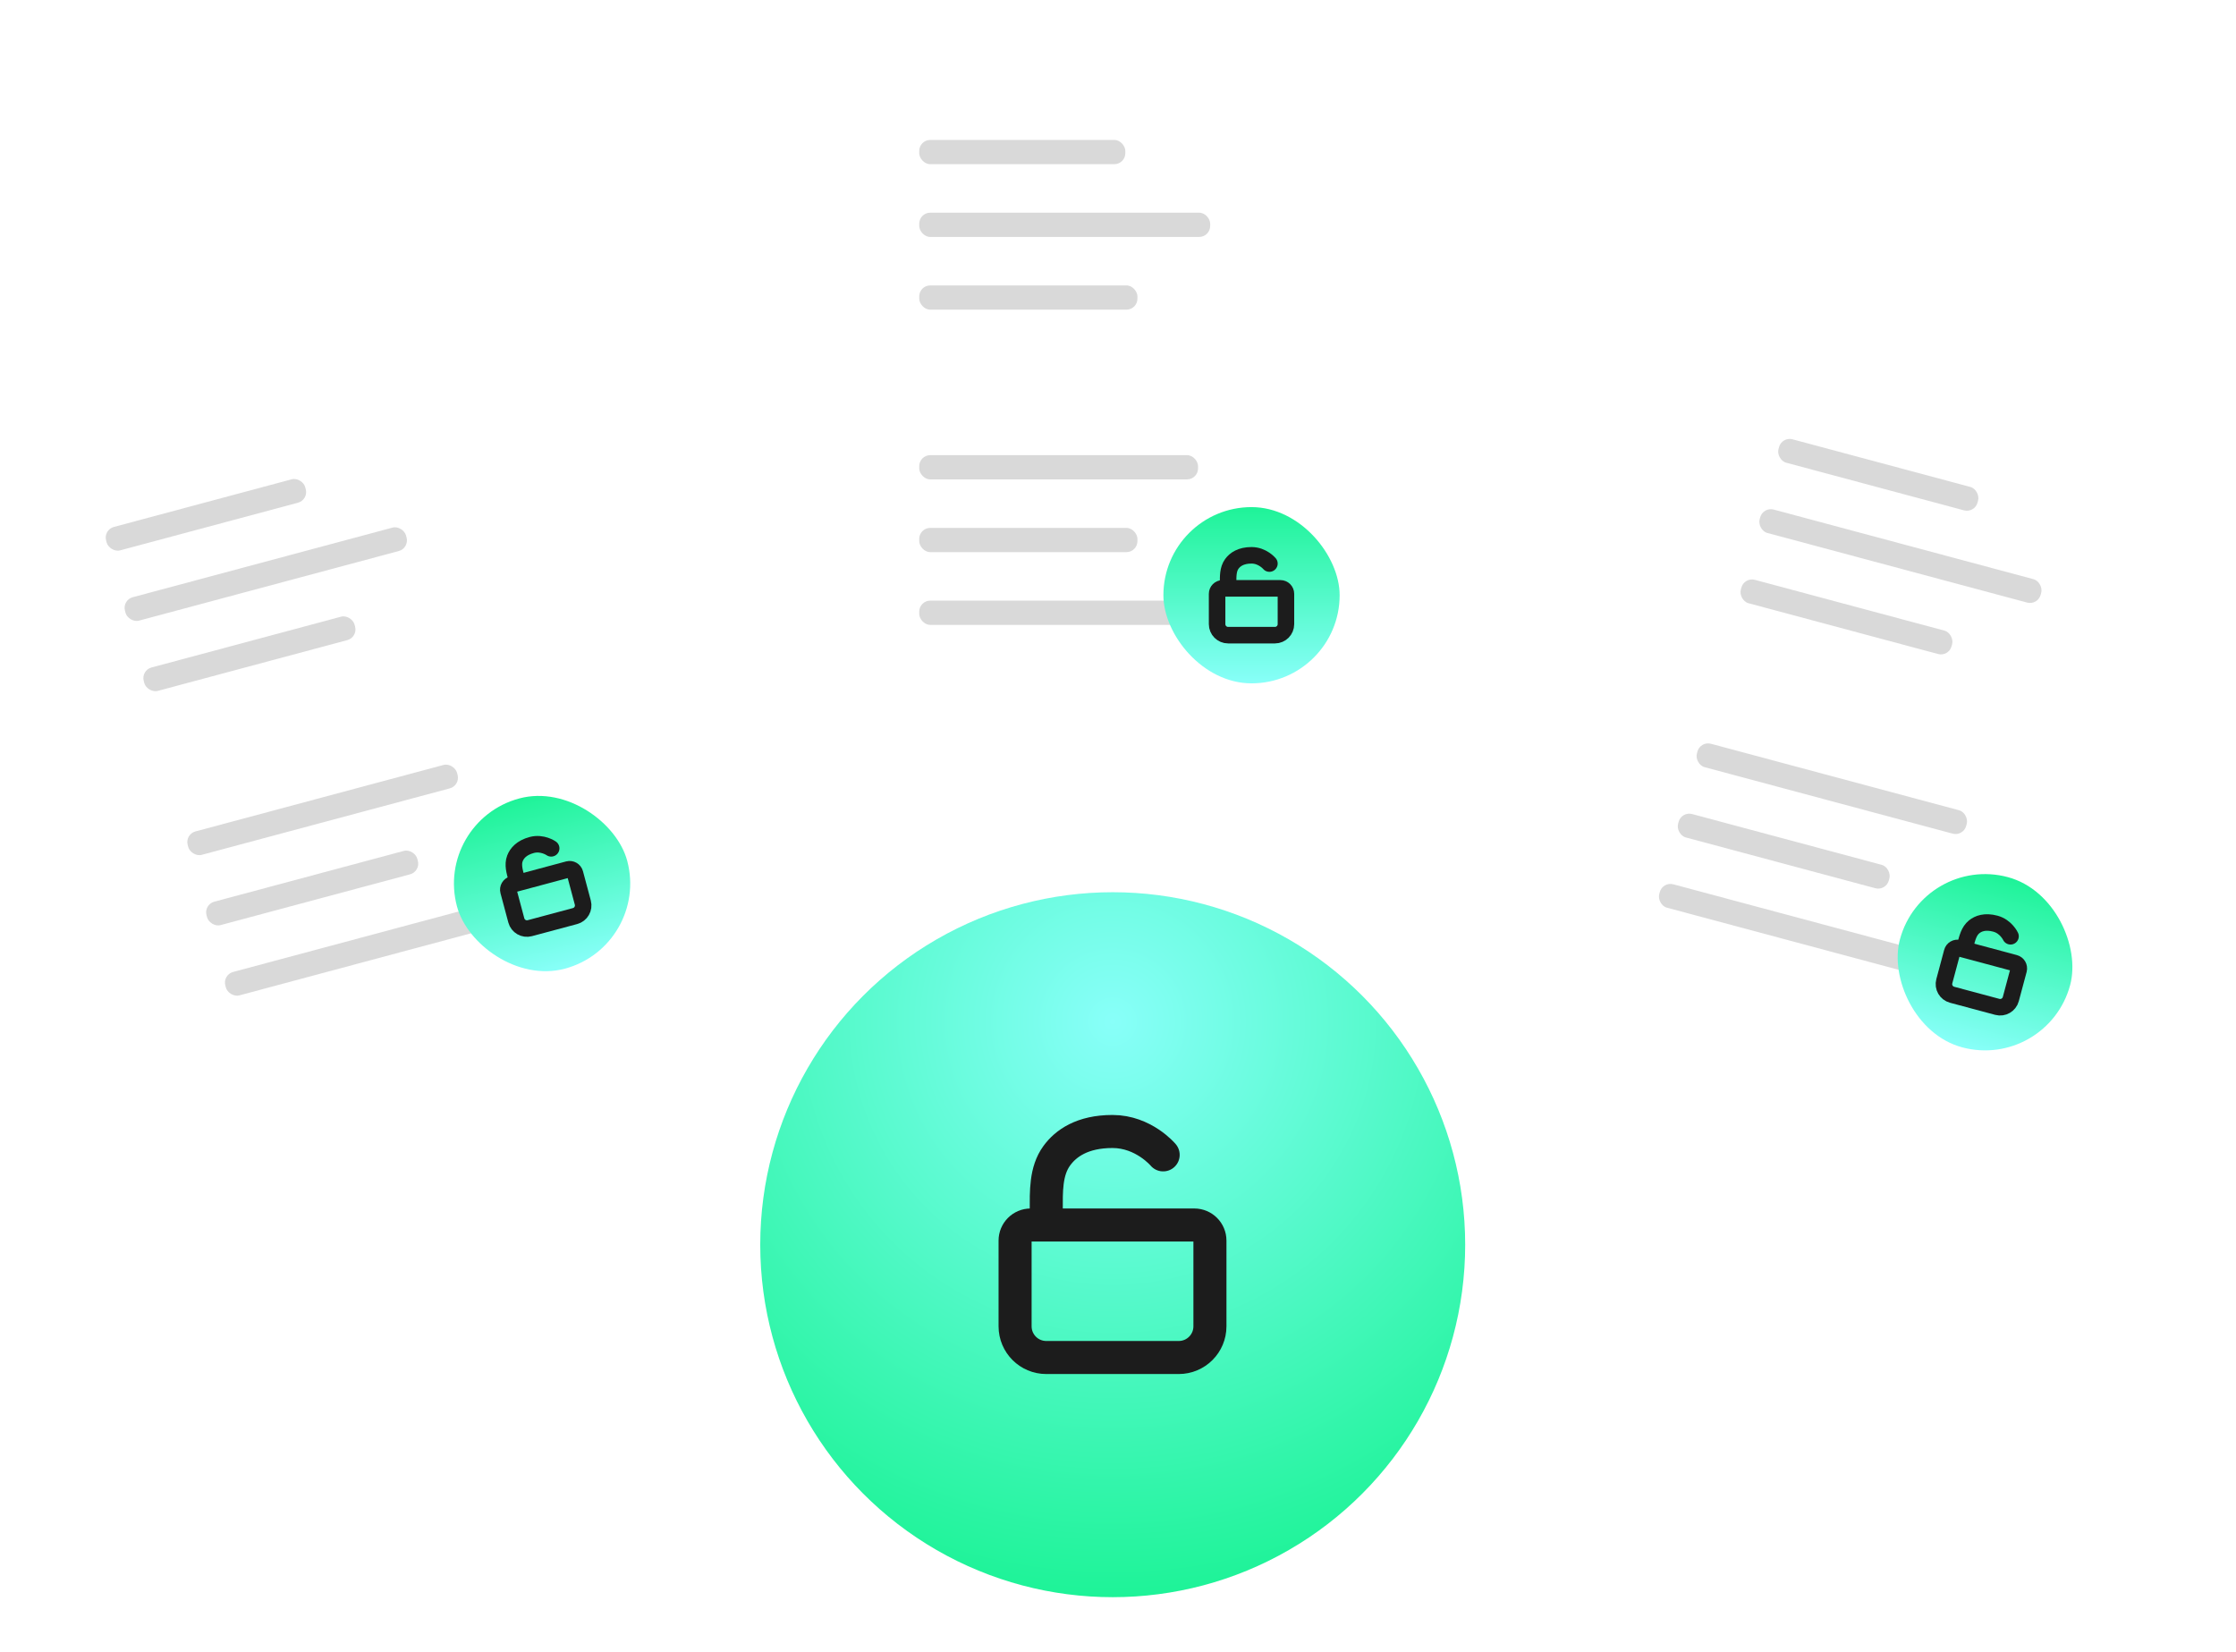 <svg width="203" height="150" viewBox="0 0 203 150" fill="none" xmlns="http://www.w3.org/2000/svg">
<path d="M156.352 34.335C156.924 32.202 159.117 30.935 161.251 31.507L188.744 38.874C189.768 39.148 190.642 39.819 191.173 40.737L198.077 52.696C198.607 53.614 198.751 54.706 198.476 55.731L187.691 95.981C187.119 98.115 184.926 99.381 182.792 98.809L145.868 88.916C143.734 88.344 142.468 86.151 143.04 84.017L156.352 34.335Z" fill="white"/>
<g filter="url(#filter0_d_69_3268)">
<path d="M190.03 40.468C190.145 40.038 190.723 39.961 190.946 40.347L194.623 46.716L198.3 53.084C198.522 53.47 198.167 53.932 197.737 53.817L189.141 51.514C188.074 51.228 187.441 50.131 187.726 49.064L190.03 40.468Z" fill="white"/>
</g>
<rect x="161.772" y="39.623" width="18.711" height="2.201" rx="1" transform="rotate(15 161.772 39.623)" fill="#D9D9D9"/>
<rect x="160.061" y="46.002" width="26.415" height="2.201" rx="1" transform="rotate(15 160.061 46.002)" fill="#D9D9D9"/>
<rect x="158.352" y="52.381" width="19.811" height="2.201" rx="1" transform="rotate(15 158.352 52.381)" fill="#D9D9D9"/>
<rect x="152.657" y="73.644" width="19.811" height="2.201" rx="1" transform="rotate(15 152.657 73.644)" fill="#D9D9D9"/>
<rect x="154.364" y="67.264" width="25.314" height="2.201" rx="1" transform="rotate(15 154.364 67.264)" fill="#D9D9D9"/>
<rect x="150.946" y="80.022" width="25.314" height="2.201" rx="1" transform="rotate(15 150.946 80.022)" fill="#D9D9D9"/>
<rect x="174.559" y="77.559" width="16" height="16" rx="8" transform="rotate(15 174.559 77.559)" fill="url(#paint0_linear_69_3268)"/>
<g clip-path="url(#clip0_69_3268)">
<path d="M177.23 86.427C177.301 86.16 177.575 86.002 177.842 86.073L182.913 87.432C183.18 87.504 183.338 87.778 183.267 88.045L182.555 90.701C182.412 91.234 181.864 91.551 181.33 91.408L177.225 90.308C176.692 90.165 176.375 89.617 176.518 89.083L177.23 86.427Z" stroke="#1C1C1C" stroke-width="1.5" stroke-linecap="round" stroke-linejoin="round"/>
<path d="M178.357 86.082L178.442 85.765C178.601 85.172 178.748 84.53 179.226 84.144C179.605 83.837 180.216 83.603 181.154 83.855C182.12 84.114 182.53 85 182.53 85" stroke="#1C1C1C" stroke-width="1.5" stroke-linecap="round" stroke-linejoin="round"/>
</g>
<path d="M76.848 9C76.848 6.791 78.639 5 80.848 5H109.311C110.372 5 111.389 5.421 112.139 6.172L121.903 15.935C122.653 16.686 123.075 17.703 123.075 18.764V60.434C123.075 62.643 121.284 64.434 119.075 64.434H80.848C78.639 64.434 76.848 62.643 76.848 60.434V9Z" fill="white"/>
<g filter="url(#filter1_d_69_3268)">
<path d="M110.969 6.207C110.969 5.762 111.508 5.539 111.823 5.854L117.023 11.053L122.223 16.253C122.538 16.568 122.315 17.107 121.869 17.107H112.969C111.865 17.107 110.969 16.212 110.969 15.107V6.207Z" fill="white"/>
</g>
<rect x="83.454" y="12.704" width="18.711" height="2.201" rx="1" fill="#D9D9D9"/>
<rect x="83.454" y="19.309" width="26.415" height="2.201" rx="1" fill="#D9D9D9"/>
<rect x="83.454" y="25.911" width="19.811" height="2.201" rx="1" fill="#D9D9D9"/>
<rect x="83.454" y="47.924" width="19.811" height="2.201" rx="1" fill="#D9D9D9"/>
<rect x="83.454" y="41.321" width="25.314" height="2.201" rx="1" fill="#D9D9D9"/>
<rect x="83.454" y="54.528" width="25.314" height="2.201" rx="1" fill="#D9D9D9"/>
<rect x="105.622" y="46.038" width="16" height="16" rx="8" fill="url(#paint1_linear_69_3268)"/>
<path d="M110.497 53.913C110.497 53.637 110.72 53.413 110.997 53.413H116.247C116.523 53.413 116.747 53.637 116.747 53.913V56.663C116.747 57.215 116.299 57.663 115.747 57.663H111.497C110.944 57.663 110.497 57.215 110.497 56.663V53.913Z" stroke="#1C1C1C" stroke-width="1.5" stroke-linecap="round" stroke-linejoin="round"/>
<path d="M111.497 53.288V52.96C111.497 52.346 111.472 51.688 111.834 51.191C112.121 50.797 112.65 50.413 113.622 50.413C114.622 50.413 115.247 51.163 115.247 51.163" stroke="#1C1C1C" stroke-width="1.5" stroke-linecap="round" stroke-linejoin="round"/>
<path d="M2.036 46.229C1.464 44.095 2.73 41.902 4.864 41.33L32.357 33.963C33.382 33.689 34.474 33.833 35.392 34.363L47.35 41.267C48.269 41.797 48.94 42.671 49.214 43.696L59.999 83.946C60.571 86.08 59.305 88.273 57.171 88.845L20.247 98.739C18.113 99.311 15.92 98.044 15.348 95.91L2.036 46.229Z" fill="white"/>
<g filter="url(#filter2_d_69_3268)">
<path d="M34.268 34.701C34.153 34.271 34.615 33.916 35.001 34.139L41.37 37.816L47.738 41.492C48.124 41.715 48.048 42.293 47.617 42.408L39.021 44.712C37.954 44.998 36.857 44.365 36.572 43.298L34.268 34.701Z" fill="white"/>
</g>
<rect x="9.374" y="48.097" width="18.711" height="2.201" rx="1" transform="rotate(-15 9.374 48.097)" fill="#D9D9D9"/>
<rect x="11.085" y="54.477" width="26.415" height="2.201" rx="1" transform="rotate(-15 11.085 54.477)" fill="#D9D9D9"/>
<rect x="12.791" y="60.855" width="19.811" height="2.201" rx="1" transform="rotate(-15 12.791 60.855)" fill="#D9D9D9"/>
<rect x="18.489" y="82.118" width="19.811" height="2.201" rx="1" transform="rotate(-15 18.489 82.118)" fill="#D9D9D9"/>
<rect x="16.78" y="75.739" width="25.314" height="2.201" rx="1" transform="rotate(-15 16.78 75.739)" fill="#D9D9D9"/>
<rect x="20.198" y="88.497" width="25.314" height="2.201" rx="1" transform="rotate(-15 20.198 88.497)" fill="#D9D9D9"/>
<rect x="39.416" y="74.557" width="16" height="16" rx="8" transform="rotate(-15 39.416 74.557)" fill="url(#paint2_linear_69_3268)"/>
<g clip-path="url(#clip1_69_3268)">
<path d="M46.164 80.901C46.092 80.635 46.25 80.361 46.517 80.289L51.588 78.93C51.855 78.859 52.129 79.017 52.201 79.284L52.912 81.94C53.055 82.474 52.739 83.022 52.205 83.165L48.1 84.265C47.567 84.408 47.018 84.091 46.875 83.558L46.164 80.901Z" stroke="#1C1C1C" stroke-width="1.5" stroke-linecap="round" stroke-linejoin="round"/>
<path d="M46.968 80.039L46.883 79.722C46.724 79.129 46.53 78.499 46.751 77.926C46.926 77.471 47.338 76.963 48.276 76.712C49.242 76.453 50.04 77.016 50.04 77.016" stroke="#1C1C1C" stroke-width="1.5" stroke-linecap="round" stroke-linejoin="round"/>
</g>
<ellipse cx="101.02" cy="113" rx="32" ry="32" fill="url(#paint3_radial_69_3268)"/>
<path d="M92.157 112.627C92.157 111.846 92.79 111.212 93.572 111.212H108.43C109.212 111.212 109.846 111.846 109.846 112.627V120.41C109.846 121.973 108.578 123.241 107.015 123.241H94.987C93.424 123.241 92.157 121.973 92.157 120.41V112.627Z" stroke="#1C1C1C" stroke-width="3" stroke-linecap="round" stroke-linejoin="round"/>
<path d="M94.987 110.858V109.929C94.987 108.191 94.918 106.329 95.941 104.923C96.754 103.807 98.251 102.722 101.001 102.722C103.831 102.722 105.6 104.844 105.6 104.844" stroke="#1C1C1C" stroke-width="3" stroke-linecap="round" stroke-linejoin="round"/>
<defs>
<filter id="filter0_d_69_3268" x="185.658" y="39.097" width="14.71" height="17.738" filterUnits="userSpaceOnUse" color-interpolation-filters="sRGB">
<feFlood flood-opacity="0" result="BackgroundImageFix"/>
<feColorMatrix in="SourceAlpha" type="matrix" values="0 0 0 0 0 0 0 0 0 0 0 0 0 0 0 0 0 0 127 0" result="hardAlpha"/>
<feOffset dy="1"/>
<feGaussianBlur stdDeviation="1"/>
<feComposite in2="hardAlpha" operator="out"/>
<feColorMatrix type="matrix" values="0 0 0 0 0 0 0 0 0 0 0 0 0 0 0 0 0 0 0.1 0"/>
<feBlend mode="normal" in2="BackgroundImageFix" result="effect1_dropShadow_69_3268"/>
<feBlend mode="normal" in="SourceGraphic" in2="effect1_dropShadow_69_3268" result="shape"/>
</filter>
<filter id="filter1_d_69_3268" x="108.969" y="4.706" width="15.401" height="15.401" filterUnits="userSpaceOnUse" color-interpolation-filters="sRGB">
<feFlood flood-opacity="0" result="BackgroundImageFix"/>
<feColorMatrix in="SourceAlpha" type="matrix" values="0 0 0 0 0 0 0 0 0 0 0 0 0 0 0 0 0 0 127 0" result="hardAlpha"/>
<feOffset dy="1"/>
<feGaussianBlur stdDeviation="1"/>
<feComposite in2="hardAlpha" operator="out"/>
<feColorMatrix type="matrix" values="0 0 0 0 0 0 0 0 0 0 0 0 0 0 0 0 0 0 0.1 0"/>
<feBlend mode="normal" in2="BackgroundImageFix" result="effect1_dropShadow_69_3268"/>
<feBlend mode="normal" in="SourceGraphic" in2="effect1_dropShadow_69_3268" result="shape"/>
</filter>
<filter id="filter2_d_69_3268" x="32.25" y="33.07" width="17.738" height="14.71" filterUnits="userSpaceOnUse" color-interpolation-filters="sRGB">
<feFlood flood-opacity="0" result="BackgroundImageFix"/>
<feColorMatrix in="SourceAlpha" type="matrix" values="0 0 0 0 0 0 0 0 0 0 0 0 0 0 0 0 0 0 127 0" result="hardAlpha"/>
<feOffset dy="1"/>
<feGaussianBlur stdDeviation="1"/>
<feComposite in2="hardAlpha" operator="out"/>
<feColorMatrix type="matrix" values="0 0 0 0 0 0 0 0 0 0 0 0 0 0 0 0 0 0 0.1 0"/>
<feBlend mode="normal" in2="BackgroundImageFix" result="effect1_dropShadow_69_3268"/>
<feBlend mode="normal" in="SourceGraphic" in2="effect1_dropShadow_69_3268" result="shape"/>
</filter>
<linearGradient id="paint0_linear_69_3268" x1="182.559" y1="77.559" x2="182.559" y2="93.559" gradientUnits="userSpaceOnUse">
<stop stop-color="#1EF398"/>
<stop offset="1" stop-color="#88FFF9"/>
</linearGradient>
<linearGradient id="paint1_linear_69_3268" x1="113.622" y1="46.038" x2="113.622" y2="62.038" gradientUnits="userSpaceOnUse">
<stop stop-color="#1EF398"/>
<stop offset="1" stop-color="#88FFF9"/>
</linearGradient>
<linearGradient id="paint2_linear_69_3268" x1="47.416" y1="74.557" x2="47.416" y2="90.557" gradientUnits="userSpaceOnUse">
<stop stop-color="#1EF398"/>
<stop offset="1" stop-color="#88FFF9"/>
</linearGradient>
<radialGradient id="paint3_radial_69_3268" cx="0" cy="0" r="1" gradientUnits="userSpaceOnUse" gradientTransform="translate(101.02 92.692) rotate(90) scale(52.308 52.308)">
<stop stop-color="#88FFF9"/>
<stop offset="1" stop-color="#1EF398"/>
</radialGradient>
<clipPath id="clip0_69_3268">
<rect width="12" height="12" fill="white" transform="translate(175.973 80.008) rotate(15)"/>
</clipPath>
<clipPath id="clip1_69_3268">
<rect width="12" height="12" fill="white" transform="translate(41.866 75.971) rotate(-15)"/>
</clipPath>
</defs>
</svg>
